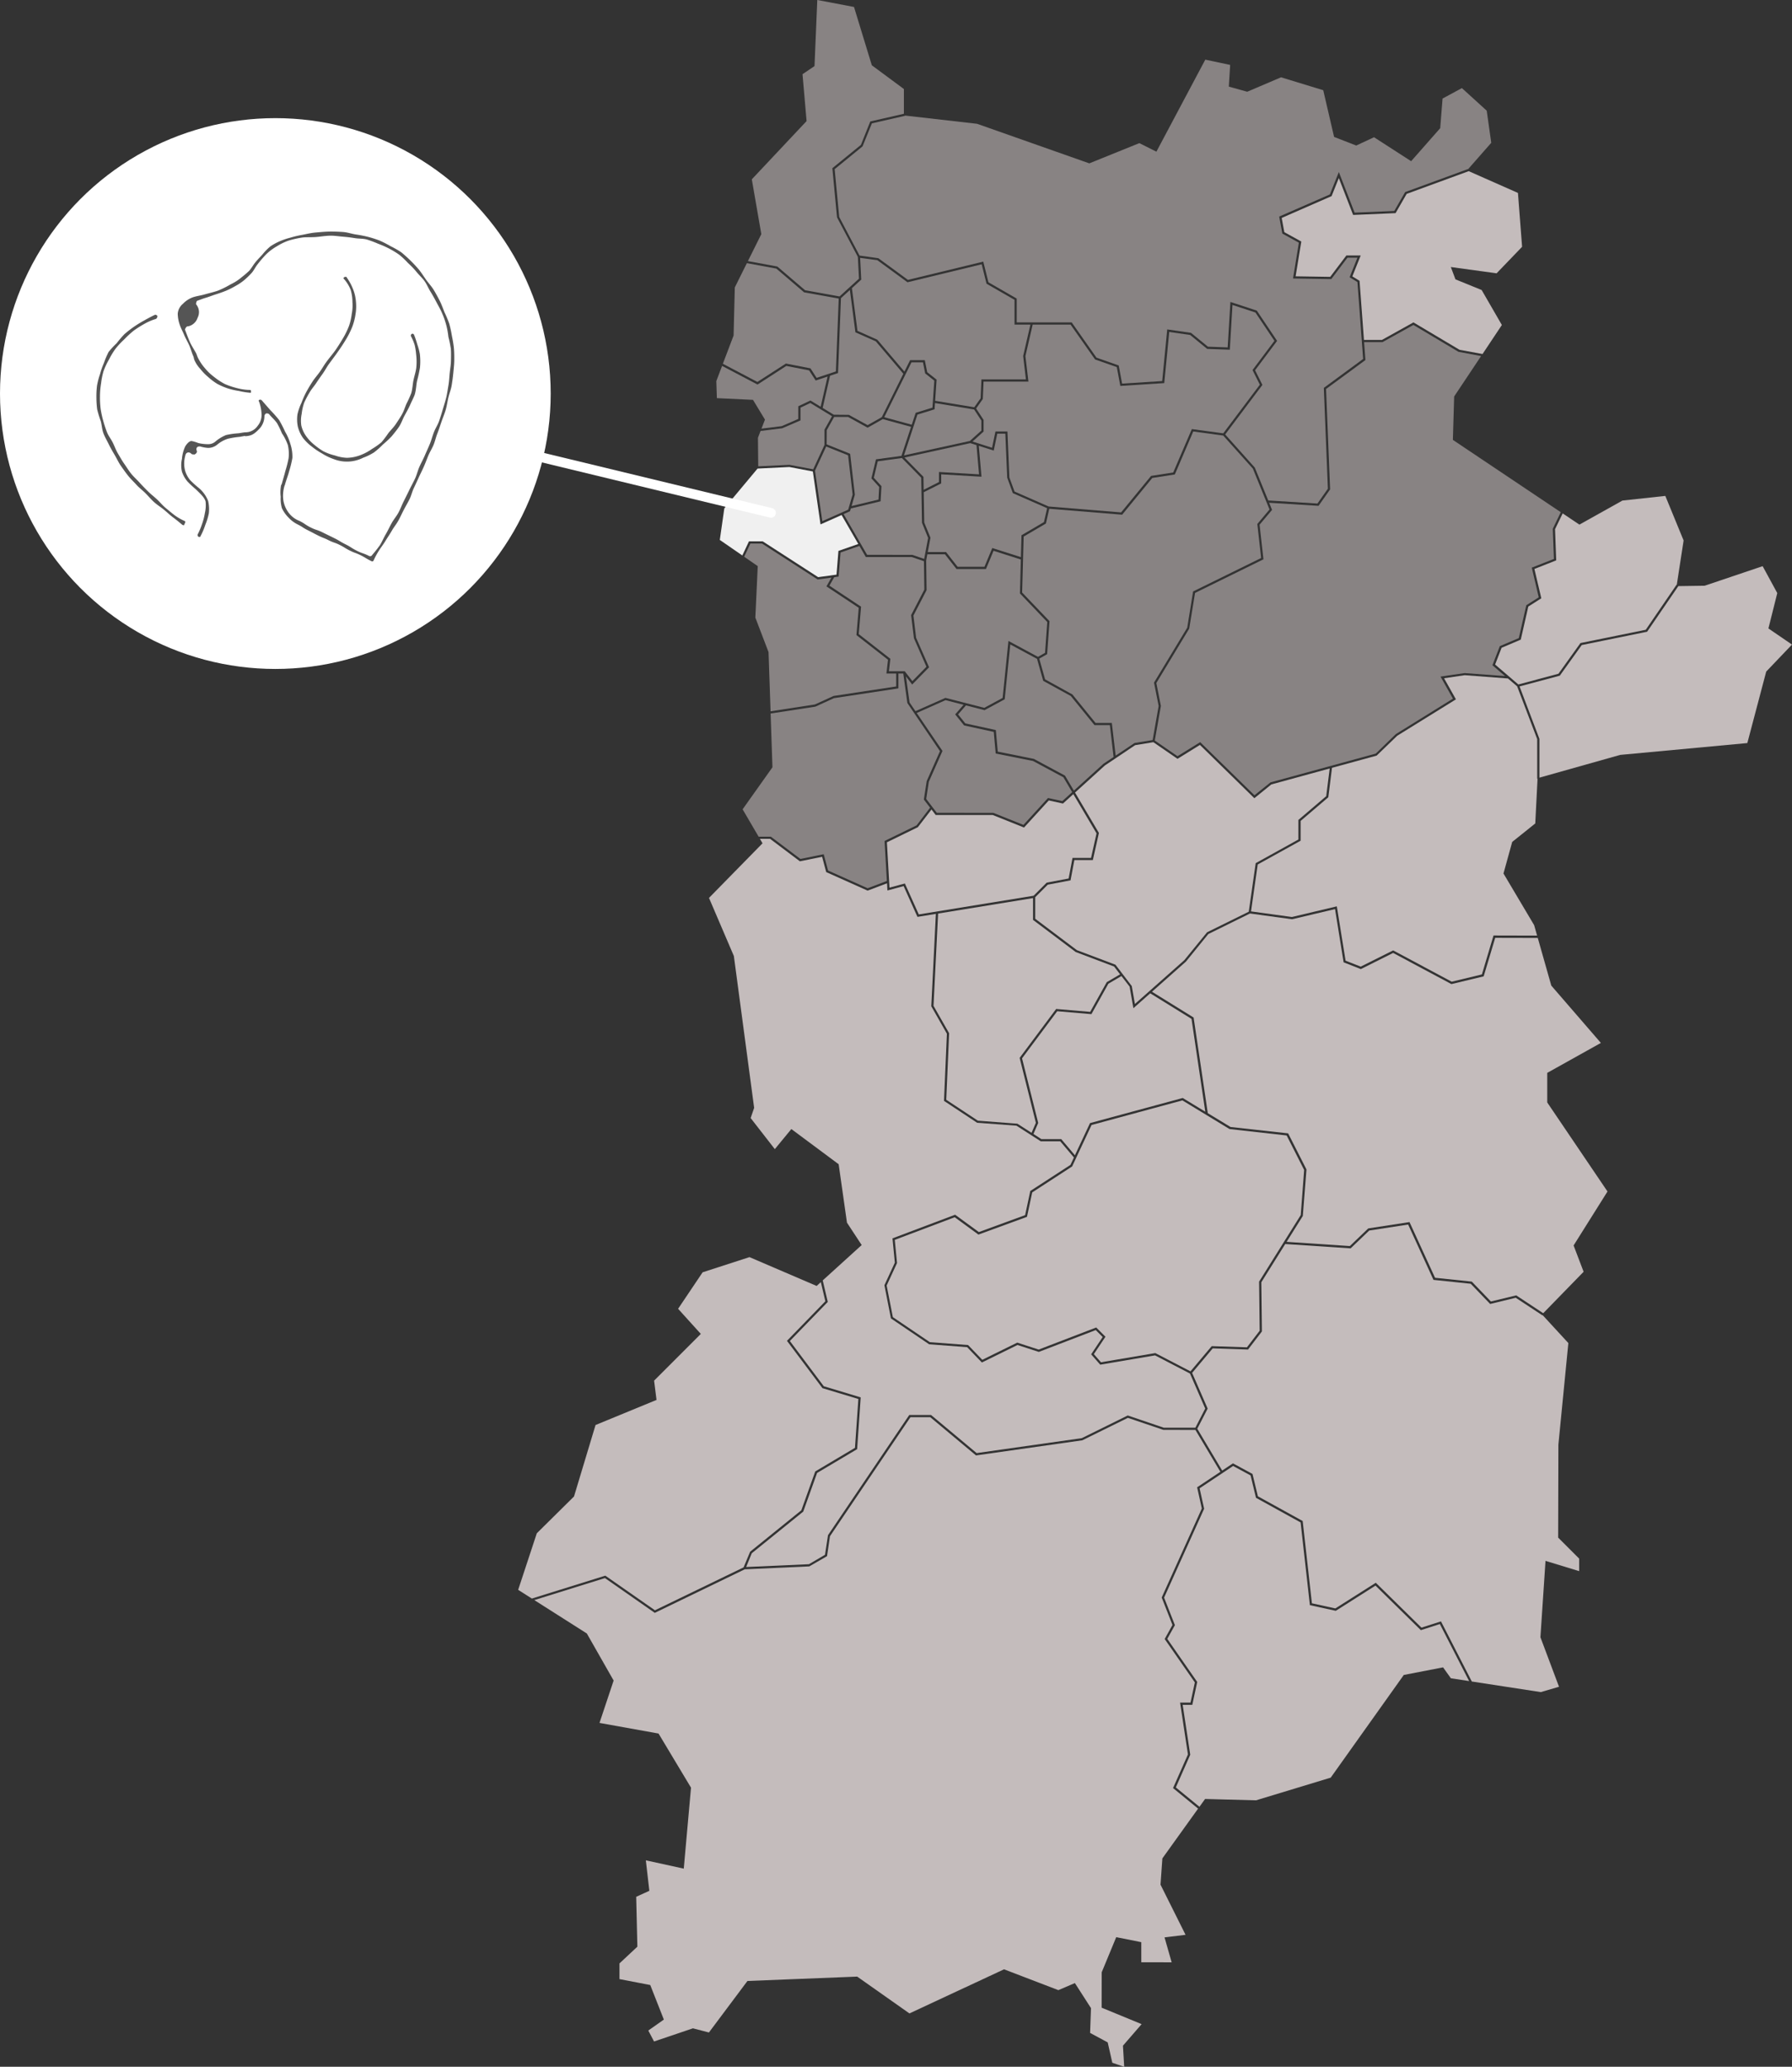 <svg xmlns="http://www.w3.org/2000/svg" width="370.041" height="426.686" viewBox="0 0 370.041 426.686">
  <rect x="0" y="0" width="370.041" height="426.686" fill="#333333" stroke="none"/>
  <g id="map" transform="translate(-452.959 -119.307)">
    <path id="パス_1151" data-name="パス 1151" d="M690.475,324.373,687,327.452,686.224,323l-1.691-2.189-2.7,1.584-3.5,6.281-7.064-.6-7.261,9.72,3.335,13.341-.982,2.277L668,354.478h4.1l2.826,3.336,3.114-6.643.1-.028,19.046-5.158,4.659,2.832-2.843-19.163Z" fill="#c4bcbc"/>
    <path id="パス_1153" data-name="パス 1153" d="M765.953,387.23l-5.284,1.28-4.012-4.173-7.688-.8-5.234-11.423-8.035,1.236-3.842,3.682-.1-.007-13.4-.89-4.939,7.89.12,10.16-2.868,3.735-7.29-.241-4.255,5.06,3.209,7.372-2.141,4.161,5.14,8.63,2.229-1.485,4.031,2.183,1.114,4.618,9.249,5.1.013.119,1.892,16.87,4.843,1.059,8.351-5.3.129.127,9.3,9.136,4.033-1.288,6.365,12.412,14.246,2.186,3.761-1.1-3.837-10.22v-.034l1.047-15.74,6.951,2.123v-2.583l-4.341-4.341v-.067l.05-19.126,2.057-20.969-5.314-5.772-.035.053Z" fill="#c4bcbc"/>
    <path id="パス_1154" data-name="パス 1154" d="M759.332,320.873l-6.659,1.6-.081-.041-11.954-6.39-6.672,3.335-3.558-1.4-.021-.129-1.747-10.86-8.876,2.1-.042-.006-8.648-1.184-8.606,4.245-4.625,5.692-7.005,6.215,8.594,5.323.016.1,2.914,19.647,4.7,2.854,11.893,1.316,3.784,7.455-.006.063-.75,9.536-3.346,5.344,13.057.868,3.8-3.642,8.52-1.31,5.271,11.5,7.595.79.057.061,3.889,4.044,5.223-1.265,5.579,3.686,8.339-8.558-2.069-5.43,7-11.143L772.459,346.91V340.8l11.075-6.181-10.241-11.836-2.79-9.839-8.79-.02Z" fill="#c4bcbc"/>
    <path id="パス_1155" data-name="パス 1155" d="M746.354,455.854l-9.362-9.2-8.2,5.206-5.346-1.169-1.916-17.078-9.216-5.086-1.115-4.616-3.609-1.955-6.92,4.612.937,4.219-.03.069-8.238,18.278,2.232,5.685-1.575,2.835,6.184,8.891-1.015,4.722h-1.988l1.561,10.306-2.979,6.748,4.882,4,1.159-1.616,10.522.277,15.421-4.68,15.091-21.2.062-.012,8.051-1.558,1.611,2.254,3.765.578-6.039-11.774Z" fill="#c4bcbc"/>
    <path id="パス_1156" data-name="パス 1156" d="M698.264,481.511l-1.622-10.7h2.15l.9-4.17-6.233-8.961,1.61-2.9-2.225-5.664,8.286-18.381-.973-4.376,4.8-3.2-5.153-8.648-6.629-.011-7.313-2.478-9.416,4.636-21.95,3.12-9.445-7.891h-4.09l-16.619,24.572-.606,4.116-3.662,2.114-13.325.6-18.584,8.994L577.877,445.1l-14.584,4.546,10.845,6.893,5.533,9.715-.022.068-2.895,8.681,12.191,2.194.037.062,6.669,11.111-.005.053-1.492,16.663-7.832-1.714.725,6.291L584.33,510.9l.242,10.3-.052.05-3.64,3.4v3.243l6.354,1.222,2.809,7.134-3.212,2.261,1.185,2.261,8.034-2.717,3.3.859,7.957-10.636h.077l22.582-.9.044.032,10.749,7.572,19.528-9.109,11.225,4.3,3.407-1.46,3.324,5.17v.049l-.183,5.073,3.638,1.956.949,4.2,2.456.846-.259-4.366.043-.049,3.814-4.4-8.257-3.4.012-7.3,3-7.256,5.178,1.036v4.152H694.9l-1.469-5.143,4.341-.53L692.6,508.395l.384-5.425.026-.036,7.352-10.24-5.173-4.241Z" fill="#c4bcbc"/>
    <path id="パス_1158" data-name="パス 1158" d="M703.173,397.219l7.276.242,2.627-3.426-.119-10.136,8.6-13.743.706-9.312-3.616-7.121L706.854,352.4l-9.737-5.919-18.756,5.081-4.011,8.559-.055.035-8.189,5.322-1.082,5.046L655,374.187l-4.9-3.581-12.375,4.67.467,4.782-2.144,4.646,1.281,6.522,7.631,5.166,7.906.6,2.93,3.047,7.217-3.549,4.428,1.436,11.883-4.562,1.909,1.909-2.4,3.592,1.473,1.683,11.22-1.9.068.035,7.192,3.737Z" fill="#c4bcbc"/>
    <path id="パス_1160" data-name="パス 1160" d="M770.384,271.892,766.242,261l-1.9-1.625-8.914-.672-4.277.627,2.451,4.358-.185.115-11.939,7.4-4.248,4.1-9.218,2.52-.765,6.082-5.716,4.883v4.089l-8.857,4.9-1.384,9.689,8.445,1.157,9.272-2.2,1.809,11.217,3.127,1.228,6.7-3.35,12.086,6.461,6.236-1.5,2.4-8.037,9,.022-.613-2.162-6.329-10.661,1.8-6.521,4.76-3.809.474-9.232h-.069Z" fill="#c4bcbc"/>
    <path id="パス_1166" data-name="パス 1166" d="M675.338,315.469l7.956,3,3.372,4.409.644,3.7,10.2-9.042,4.708-5.764,8.607-4.245,1.431-10.022,8.817-4.884v-4.04l.08-.068,5.665-4.837.72-5.717-12.059,3.295-3.5,2.843-11.24-11-4.632,2.87-4.983-3.436-3.76.614-6.247,4.187-6.171,5.6,4.934,8.337-1.255,5.6H674.81l-.789,4.187-4.7.892-2.59,2.589v4.448Z" fill="#c4bcbc"/>
    <path id="パス_1169" data-name="パス 1169" d="M663.51,337.706l.064-.087,7.478-10.011,7.024.6,3.421-6.134,2.756-1.618-1.241-1.61-7.923-2.994-8.814-6.635v-4.5l-19.6,3.191-.95,19.051,3.221,5.658v.066l-.591,13.671,6.528,4.314,8.166.628,2.923,1.879.892-2.065Z" fill="#c4bcbc"/>
    <path id="パス_1176" data-name="パス 1176" d="M616.061,396.156l7.005,9.34,7.625,2.3-.737,10.688-8.27,4.912-2.859,7.982-.05.041-10.581,8.559-1.156,2.839L620,442.237l3.319-1.946.618-4.046,16.781-24.814h4.5l.063.052,9.354,7.814,21.712-3.084,9.484-4.682.089.03,7.367,2.5h6.509l2.035-3.958-3.147-7.229-7.215-3.749-11.321,1.919-1.871-2.137,2.381-3.572-1.434-1.434-11.755,4.509-4.407-1.429-7.349,3.615-3.039-3.162-7.855-.6-.05-.034-7.837-5.306-1.346-6.851.031-.067,2.123-4.6-.489-5.008,12.935-4.881,4.9,3.583,9.556-3.5,1.068-4.984.081-.05L674,359.8l.72-1.534-2.825-3.335h-4.02l-5.022-3.228-8.12-.6-.05-.033-6.793-4.489.6-13.865-3.221-5.66v-.066l.943-19.014-3.8.619-2.857-6.351-3.346.9-.08-1.486-4.009,1.519-8.552-3.827-.849-3.161-4.589.933-6.15-4.634h-2.1l.537.918-11.053,11.273,5.136,12,4.187,31.349-.013.036-.71,2.063,4.992,6.417,3.413-4.145,9.77,7.263,1.714,12.061,3.039,4.622-8.043,7.3,1.042,4.443Z" fill="#c4bcbc"/>
    <path id="パス_1177" data-name="パス 1177" d="M578.045,444.663l10.158,7.085,18.306-8.857,1.348-3.233,10.576-8.556,2.872-8.016.071-.043,8.132-4.831.7-10.086-7.419-2.237-7.327-9.768,7.928-8.169L622.459,384l-.869.789-.094-.04-13.774-5.91-9.673,3.134-5.066,7.534,4.692,5.185-.107.108-9.54,9.539.5,3.98-.113.047L575.937,413.5l-4.447,14.754-7.684,7.6-3.848,11.675,2.83,1.8,15.165-4.727Z" fill="#c4bcbc"/>
    <path id="パス_1180" data-name="パス 1180" d="M743.429,159.332l-2.29,3.975-8.766.372-2.954-7.612-1.491,3.727-.087.038L717.62,164.3l.545,2.939,3.509,1.932-.027.161-1.15,7.022,7.141.114,3.341-4.415h2.958l-1.725,4.313,1.489.916.008.117.9,12.089h3.713l6.51-3.623.113.068,9.4,5.59,4.751.874,3.992-5.994-4.175-7.221-5.408-2.2-.957-2.547,9.45,1.3,5.267-5.475-.854-11.12-10.175-4.5v.007Z" fill="#c4bcbc"/>
    <path id="パス_1181" data-name="パス 1181" d="M792.985,249.748l-13.4,2.728-4.533,6.323-.081.02-8.233,2.2,4.107,10.828v8.008l16.682-4.7,26.249-2.443,3.9-14.759L823,252.38l-4.87-3.332,1.83-7.3-3.022-5.556-11.972,4.038-5.437.081-6.45,9.42Z" fill="#c4bcbc"/>
    <path id="パス_1182" data-name="パス 1182" d="M774.309,234.993l-4.5,1.777,1.424,6.055-2.685,1.708-1.557,6.828-3.959,1.68-1.339,3.462,4.8,4.115,8.282-2.217,4.541-6.334.088-.017,13.4-2.728,6.361-9.3.042.029,1.41-9.163-3.777-9.2-8.857.961-8.885,4.965-3.453-2.314-1.577,3.256Z" fill="#c4bcbc"/>
    <path id="パス_1185" data-name="パス 1185" d="M669.528,284.559l-5.112,5.591-6.473-2.59h-11.77l-.864-1.133-2.819,3.657L636.1,293.2l.533,9.358,3.179-.853,2.872,6.385,23.713-3.86,2.7-2.7.069-.013,4.463-.846.8-4.251h3.828l1.134-5.067-4.794-8.1-2.14,1.943Z" fill="#c4bcbc"/>
    <g id="freearea">
      <path id="パス_1148" data-name="パス 1148" d="M656.206,265.44,660,263.391l1.2-11.762,6.1,3.286,1.457-.831.461-6.361-5.646-5.905.188-7-5.636-1.8-1.569,3.768h-6.076l-2.388-3.046h-3.638l-.242,1.289.081,6.124-2.714,5.241.558,4.59,2.676,6.081-3.491,3.561-1.288-1.675.749,5.383,1.22,1.793,6.184-2.746Z" fill="#888383"/>
      <path id="パス_1149" data-name="パス 1149" d="M628.525,213.124l.959,8.323-.682,2.335,5.564-1.339.145-2.6-1.61-1.772.94-3.931,5.267-.718,1.98-5.994-5.838-1.594-3.133,1.772-4.04-2.222h-2.871l-1.53,2.738-.019,2.921,4.852,1.951Z" fill="#888383"/>
      <path id="パス_1150" data-name="パス 1150" d="M634.123,189.443l5.594,6.583,1.174-2.365h3.035l.5,2.49,1.939,1.533-.3,4.372,8.076,1.328,1.314-1.852.161-3.892h9.194l-.571-4.839.009-.039,1.488-6.446h-3.281v-5.11l-5.781-3.326-1-4.013-15.324,3.712-.084-.063-6.15-4.5-3.543-.474.23,4.49-1.932,1.764,1.15,8.809Z" fill="#888383"/>
      <path id="パス_1152" data-name="パス 1152" d="M632.117,207.078l2.932-1.654,4.447-8.955-5.687-6.691-4.209-1.862-1.142-8.745-1.847,1.691-.6,15.463-1.651.551-1.524,6.649,2.3,1.4,3.108.028Z" fill="#888383"/>
      <path id="パス_1157" data-name="パス 1157" d="M630.765,244.554l-.479,5.662,6.53,5.1-.3,2.576h3.278l1.565,2.032,2.907-2.967-2.583-5.892-.58-4.766,2.727-5.265-.081-5.871-2.517-.852h-9.481l-.065-.114-1.259-2.182-3.9,1.359-.4,4.97-.906.124-.993,1.751Z" fill="#888383"/>
      <path id="パス_1159" data-name="パス 1159" d="M666.266,276.406l-7.7-1.539-.4-4.46-6.123-1.334-1.842-2.281,1.726-1.981-3.716-.957-5.958,2.648,5.327,7.833-2.825,6.377-.538,3.536,2.181,2.857,11.675.017,6.221,2.488,5.073-5.555,2.959.64,2.036-1.852-1.816-3.067Z" fill="#888383"/>
      <path id="パス_1161" data-name="パス 1161" d="M664.34,230.078l-.313,11.558,5.655,5.914-.494,6.808-1.623.928,1.2,4.273,5.636,3.114,4.787,5.886h3.357l.792,6.747,3.9-2.605,3.741-.611,1.238-7.042-.955-4.82.046-.076,6.814-11.265,1.208-7.474.106-.052,13.944-6.854-.789-7.022,2.521-2.995-3.436-8.432-6.126-6.832-6.191-.842-3.8,8.873-4.654.724-6.229,7.587-.119-.011-14.926-1.219-.694,3.05Z" fill="#888383"/>
      <path id="パス_1162" data-name="パス 1162" d="M658.517,208.385h2.474l.4,9.5,1.068,2.9,7.038,3.088,14.967,1.222,6.188-7.535,4.578-.71,3.839-8.959,6.486.881,7.558-10.046-1.512-3.025,4.524-6.032-3.925-5.849-4.738-1.556-.553,9.24-4.677-.169-3.512-2.874-4.317-.623L693.373,198.4l-9.071.583-.729-3.89-4.482-1.573-.042-.059-5.026-7.146h-7.818l-1.5,6.51.622,5.27h-9.269l-.152,3.59-1.383,1.952L656.066,206v2.4l-2.287,2.061,4.036,1.289Z" fill="#888383"/>
      <path id="パス_1164" data-name="パス 1164" d="M646.854,216.75l8.276.49L654.6,211.2l-1.284-.409-13.585,2.972,3.913,3.988.046,2.674,3.161-1.6Z" fill="#888383"/>
      <path id="パス_1167" data-name="パス 1167" d="M633.4,217.941l1.576,1.732L634.8,222.8l-6.149,1.479-.167.573-1.327.591,4.851,8.407,9.334.013,2.457.83.815-4.331-1.265-3.124-.161-9.3-3.995-4.072-4.985.68Z" fill="#888383"/>
      <path id="パス_1168" data-name="パス 1168" d="M642.406,204.9l-2.783,8.423,13.6-2.974,2.387-2.151v-2.06l-1.5-2.293-8.075-1.33-.088,1.293Z" fill="#888383"/>
      <path id="パス_1170" data-name="パス 1170" d="M628.108,224.526l.913-3.118-.934-8.1-4.522-1.819-2.315,4.992,1.51,10.419Z" fill="#888383"/>
      <path id="パス_1171" data-name="パス 1171" d="M617.8,205.8v-2.622l2.509-1.189,2.114,1.289,1.428-6.231-2.457.819-1.356-2.093-4.711-.92-5.943,3.843-7.318-3.849-1.19,3.134.115,3.521,7.46.355,2.471,4.08-.029.073-.692,1.79,4.187-.517Z" fill="#888383"/>
      <path id="パス_1172" data-name="パス 1172" d="M612.2,292.085l6.046,4.554,4.806-.977.9,3.366,8.171,3.658,3.968-1.5-.471-8.258,6.616-3.227,2.784-3.646-1.288-1.683.589-3.815,2.738-6.172-6.732-9.941-.847-6.092h-1.007v3.073l-13.295,2.013-3.852,1.756-9.239,1.417.381,11.1-.031.044-6.131,8.633,3.306,5.652h2.523Z" fill="#888383"/>
      <path id="パス_1173" data-name="パス 1173" d="M625.08,262.99l12.938-1.962v-2.679H636l.333-2.834-6.522-5.091.476-5.636-6.671-4.421,1.033-1.818-2.852.391-11.476-7.412h-2.415l-1.276,2.722,2.8,1.932-.494,10.633,2.723,7.122.419,12.219,9.156-1.413Z" fill="#888383"/>
      <path id="パス_1174" data-name="パス 1174" d="M620.883,216.2l2.335-5.047V208l1.547-2.766-4.48-2.729-2.027.96V206.1l-3.784,1.628-4.46.552-.542,1.4.058,5.9,6.457-.308Z" fill="#888383"/>
      <path id="パス_1175" data-name="パス 1175" d="M610.457,231.069l11.446,7.393,3.794-.52.395-4.9,4.1-1.428-3.45-5.98-4.348,1.933-1.583-10.922-4.854-.925-6.565.322-6.866,8.22-.93,6.513,4.652,3.21,1.369-2.915Z" fill="#f0f0f0"/>
      <path id="パス_1178" data-name="パス 1178" d="M744.824,186.391l-6.385,3.55h-3.8l.274,3.7-8.128,5.972.834,20.731-2.386,3.391-10.2-.633.6,1.474-2.577,3.056.8,7.145-14.123,6.94-1.208,7.367-6.789,11.233.938,4.73-.008.042-1.248,7.1,4.69,3.236,4.682-2.9L712,283.489l3.308-2.657,21.74-5.943,4.146-4.026,11.793-7.318-2.563-4.555,4.984-.725,8.345.623-2.614-2.239,1.53-3.945,3.921-1.664,1.548-6.784,2.568-1.634-1.44-6.123,4.57-1.8-.234-6.223,1.654-3.424-22.28-14.929v-.088l.261-8.873.025-.039,5.542-8.312-4.67-.872Z" fill="#888383"/>
      <path id="パス_1179" data-name="パス 1179" d="M642.047,204.53l3.462-1.07.379-5.567-1.881-1.49-.458-2.287h-2.377l-5.625,11.325,5.683,1.551Z" fill="#888383"/>
      <path id="パス_1183" data-name="パス 1183" d="M613.523,174.373l5.683,4.855,7.111,1.283,4.016-3.672-.231-4.5-4.3-8.159-.966-10.15,5.9-4.815,1.932-4.831,6.94-1.588v-5.111l-6.622-4.9-.015-.05-3.662-11.99-7.581-1.44-.575,13.645-2.477,1.675.839,9.679-11.309,12.025,1.963,11.316-.023.046-2.746,5.521,6.076,1.12Z" fill="#888383"/>
      <path id="パス_1184" data-name="パス 1184" d="M615.238,194.363l5.08.991,1.27,1.963,3.98-1.327.583-15.044L619,179.657l-5.731-4.9-6.084-1.122-2.491,5.008-.249,9.926-2.216,5.838,7.13,3.752Z" fill="#888383"/>
      <path id="パス_1186" data-name="パス 1186" d="M633,144.772l-1.932,4.757-5.756,4.7.938,9.869,4.2,7.971,3.883.546,6.113,4.475L656,173.319l1.066,4.267,5.84,3.361v4.918h11.353l5.119,7.28,4.589,1.61.7,3.751,8.281-.532,1.039-10.659,4.912.709,3.492,2.857,4.078.149.563-9.386,5.45,1.788,4.194,6.249-4.549,6.066,1.512,3.025L705.953,209l6.125,6.851,2.768,6.779,10.165.631,2.151-3.06-.838-20.817.1-.073,8.017-5.895-1.176-15.876-1.616-.994,1.617-4.045h-2.057l-3.343,4.42h-.117l-7.786-.123,1.208-7.385-3.415-1.885-.65-3.508,10.468-4.572,1.851-4.629,3.257,8.389,8.188-.346,2.247-3.9.081-.029,12.876-4.719.016.044,4.807-5.468-.937-6.635-5.126-4.661-3.99,2.157-.49,6.12-6,6.812-7.667-4.947-3.673,1.714-.063-.025-4.509-1.753-2.241-9.644-8.712-2.662-6.984,2.979-3.8-1.058.275-4.479-5.131-1.089-10.1,19-3.519-1.765L677.9,153.033l-.057-.019-23.117-8.147-14.92-1.705.014.057Z" fill="#888383"/>
      <path id="パス_1163" data-name="パス 1163" d="M650.7,236.321h5.548l1.61-3.874,5.913,1.882.121-4.519,4.641-2.721.653-2.866-7.08-3.105-1.161-3.185-.388-9.094h-1.665l-.73,3.489-3.084-.981.556,6.379-8.32-.494v1.877l-3.609,1.82.105,6.26,1.284,3.127-.557,2.959h3.774Z" fill="#888383"/>
      <path id="パス_1165" data-name="パス 1165" d="M678.97,269.015l-4.895-6.02-5.7-3.129-.025-.092-1.247-4.443-5.524-2.979-1.152,11.321-4.165,2.249-3.838-.988L650.8,266.8l1.5,1.858,6.294,1.369.4,4.453,7.458,1.5,6.424,3.453,1.832,3.1,6.128-5.562,2.076-1.384-.771-6.575Z" fill="#888383"/>
      <g id="グループ_282" data-name="グループ 282">
        <path id="線_307" data-name="線 307" d="M49.921,12.078,0,0" transform="translate(562.247 213.109)" fill="none" stroke="#fff" stroke-linecap="round" stroke-width="2"/>
        <g id="pin">
          <circle id="楕円形_9" data-name="楕円形 9" cx="56.858" cy="56.858" r="56.858" transform="translate(452.959 143.697)" fill="#fff"/>
          <g id="logomark">
            <g id="グループ_279" data-name="グループ 279">
              <path id="パス_1059-2" data-name="パス 1059-2" d="M491.16,226.9A10.741,10.741,0,0,1,489,225.663c-.564-.423-1.208-.971-1.925-1.566-.588-.484-1.107-1.16-1.762-1.753-.583-.53-1.24-1.041-1.852-1.65-.564-.564-1.147-1.159-1.716-1.79-.541-.6-1.179-1.151-1.706-1.808-.509-.635-.943-1.355-1.423-2.039s-.874-1.4-1.3-2.114-.692-1.495-1.059-2.241-.907-1.4-1.208-2.174a24.473,24.473,0,0,1-.778-2.364,22.174,22.174,0,0,1-.53-2.434,19.014,19.014,0,0,1-.139-2.635,16.277,16.277,0,0,1,.226-2.617,15.477,15.477,0,0,1,.52-2.576,14.935,14.935,0,0,1,1.12-2.376,16.1,16.1,0,0,1,1.359-2.244,17.479,17.479,0,0,1,1.794-1.916,20.916,20.916,0,0,1,1.932-1.785,21.21,21.21,0,0,1,2.22-1.409,11.092,11.092,0,0,1,2.4-1.027.558.558,0,0,0,.217-.27.575.575,0,0,0,.067-.345.547.547,0,0,0-.454-.241c-.043,0-.094.043-.136.058s-.894.412-2.174,1.144a22.467,22.467,0,0,0-2.088,1.288,21.932,21.932,0,0,0-1.943,1.508,21.207,21.207,0,0,0-1.6,1.867,17.346,17.346,0,0,0-1.676,1.815,17.252,17.252,0,0,0-.966,2.272,15.494,15.494,0,0,0-.806,2.3,15.688,15.688,0,0,0-.619,2.374,17.425,17.425,0,0,0-.129,2.459,19.517,19.517,0,0,0,.161,2.464,23.31,23.31,0,0,0,.744,2.429c.219.822.247,1.7.544,2.484s.741,1.53,1.108,2.286.8,1.5,1.226,2.216.783,1.52,1.259,2.205c.489.7.979,1.4,1.5,2.053.537.673,1.167,1.257,1.719,1.871.579.644,1.276,1.151,1.852,1.729.623.622,1.162,1.28,1.758,1.819.672.607,1.4,1.055,2.007,1.55.74.607,1.354,1.2,1.933,1.628,1.161.86,1.847,1.5,1.981,1.579a.63.63,0,0,0,.258.048c.124,0,.118-.242.184-.351.052-.081.091-.1.1-.183S491.241,226.948,491.16,226.9Z" fill="#555"/>
            </g>
            <g id="グループ_280" data-name="グループ 280">
              <path id="パス_1060-2" data-name="パス 1060-2" d="M539.475,174.981a29.42,29.42,0,0,0-3.636-3.575,18.813,18.813,0,0,0-2.216-1.268,21.081,21.081,0,0,0-2.274-1.165,23.19,23.19,0,0,0-2.438-.78,24.917,24.917,0,0,0-2.511-.483c-.865-.142-1.7-.434-2.522-.5-.886-.069-1.755-.1-2.568-.1-1.1,0-2.142.114-3.076.192-1.216.1-2.242.39-3.03.52a20.241,20.241,0,0,0-2.241.539,14.538,14.538,0,0,0-2.181.729,11.379,11.379,0,0,0-2.026,1.109,11.825,11.825,0,0,0-1.611,1.654c-.52.576-1.066,1.111-1.541,1.721-.4.512-.719,1.1-1.158,1.606a17.112,17.112,0,0,1-1.5,1.294,10.559,10.559,0,0,1-2.389,1.552,19.614,19.614,0,0,1-2.585,1.284c-.929.315-1.884.531-2.781.786-.876.249-1.718.347-2.41.589a5.4,5.4,0,0,0-2.054,1.35,2.957,2.957,0,0,0-1.066,2.013,7.179,7.179,0,0,0,.417,2.308c.2.639.585,1.319.928,2.141.27.644.671,1.311,1.025,2.093.3.654.59,1.717.82,2.193a2.6,2.6,0,0,1,.182.675,6.272,6.272,0,0,0,1.276,2,11.174,11.174,0,0,0,1.642,1.691,12.461,12.461,0,0,0,1.884,1.412,14.091,14.091,0,0,0,2.162.931,14.729,14.729,0,0,0,2.279.525,16.454,16.454,0,0,0,2.283.371h.07c.215,0,.156-.033.162-.229s-.014-.335-.212-.344a10.867,10.867,0,0,1-2.636-.372,15.483,15.483,0,0,1-2.534-.848,13.447,13.447,0,0,1-2.231-1.464,10.807,10.807,0,0,1-1.915-1.823A10.085,10.085,0,0,1,493.8,193.1a6.4,6.4,0,0,1-.247-.651c-.166-.435-1.009-1.7-1.335-2.424-.458-1.011-.742-1.852-1.026-2.571-.076-.192.085-.4.2-.572a.472.472,0,0,1,.45-.211,2.625,2.625,0,0,0,1.921-1.764,2.5,2.5,0,0,0-.194-2.626c-.161-.161-.133-.311-.08-.529s.11-.332.322-.4c.5-.161,1.019-.389,1.573-.546.685-.2,1.387-.489,2.13-.724.7-.223,1.412-.462,2.113-.752a15.958,15.958,0,0,0,2-1.008,10.733,10.733,0,0,0,1.852-1.259,17.643,17.643,0,0,0,1.458-1.423c.458-.531.741-1.166,1.148-1.687a24.039,24.039,0,0,1,1.8-2.107,10.823,10.823,0,0,1,2.208-1.67,11.95,11.95,0,0,1,2.5-1.207,19.317,19.317,0,0,1,2.707-.607c.776-.129,1.829-.033,3.024-.132.918-.081,1.923-.266,3-.266.788,0,1.611.14,2.467.207.8.061,1.611.166,2.45.3.8.131,1.658.068,2.472.284a22.916,22.916,0,0,1,2.327.871,20.219,20.219,0,0,1,2.273,1,18.718,18.718,0,0,1,2.119,1.294,18,18,0,0,1,1.8,1.708,17.466,17.466,0,0,1,1.712,1.782c.516.659,1.17,1.225,1.665,1.912s.8,1.49,1.25,2.207.844,1.441,1.239,2.194c.386.736.825,1.456,1.148,2.248a15.98,15.98,0,0,1,1.3,4.863,23.556,23.556,0,0,1,.511,2.482c.06.811.038,1.66.02,2.533-.016.812-.171,1.645-.26,2.515-.08.805-.113,1.652-.262,2.513-.14.8-.248,1.642-.45,2.492-.19.791-.459,1.6-.706,2.431-.232.782-.477,1.591-.762,2.416-.268.772-.754,1.489-1.07,2.3s-.53,1.664-.849,2.446c-.333.816-.705,1.594-1.035,2.369-.347.813-.771,1.568-1.113,2.335-.36.81-.542,1.674-.9,2.434-.374.8-.8,1.559-1.163,2.309q-.586,1.208-1.148,2.317c-.408.805-.7,1.624-1.089,2.349-.429.805-1.014,1.47-1.407,2.174-.455.815-.809,1.6-1.208,2.284-.495.841-.823,1.654-1.218,2.285a25.517,25.517,0,0,1-1.6,2.036.509.509,0,0,1-.447.282.527.527,0,0,1-.257-.07c-1.2-.6-1.271-.448-2.467-1.047s-1.132-.724-2.328-1.321-1.149-.692-2.345-1.288-1.208-.581-2.4-1.179-1.283-.429-2.481-1.028-1.12-.756-2.317-1.355a4.982,4.982,0,0,1-2.226-1.681,5.8,5.8,0,0,1-1.108-2.616,7.147,7.147,0,0,1,.216-2.843c.049-.179.081-.171.128-.349.283-1.026.644-1.9.851-2.727a22.011,22.011,0,0,0,.682-2.785,8.349,8.349,0,0,0-.4-2.829,10.686,10.686,0,0,0-1.107-2.59,24.254,24.254,0,0,0-1.243-2.416,24.75,24.75,0,0,0-1.8-2.027c-1.025-1.168-1.718-1.98-1.781-2.036a.5.5,0,0,0-.274-.134.713.713,0,0,0-.3.08c-.137.1.009.316.071.472a8.37,8.37,0,0,1,.465,2.467,3.494,3.494,0,0,1-.79,2.368,3.047,3.047,0,0,1-2.6,1.354c-.322.026-.7.1-1.35.2a16.268,16.268,0,0,0-2.59.367A7.98,7.98,0,0,0,497.4,210.5a2.26,2.26,0,0,1-1.462.508,8.538,8.538,0,0,1-2.075-.249,7.423,7.423,0,0,0-1.225-.381,1.458,1.458,0,0,0-.219-.017c-.483.085-.931.655-1.2,1.089a7.274,7.274,0,0,0-.686,2.583,5.9,5.9,0,0,0,0,2.662,6.152,6.152,0,0,0,1.135,2.013,19.566,19.566,0,0,0,1.691,1.579c.921.892,1.875,1.762,2.052,2.577a7.2,7.2,0,0,1-.147,2.373,12.884,12.884,0,0,1-.589,2.27,14.786,14.786,0,0,1-.908,2.157c-.048.092.017.253.046.345s.157.1.242.138a.233.233,0,0,0,.14.017c.132,0,.114-.056.174-.175a13.951,13.951,0,0,0,.98-2.3,13.333,13.333,0,0,0,.737-2.415,7.558,7.558,0,0,0-.139-2.518,6.657,6.657,0,0,0-2.154-2.882,21.483,21.483,0,0,1-1.586-1.461,5.662,5.662,0,0,1-1.021-1.916,5.952,5.952,0,0,1,.065-3.215.687.687,0,0,1,.362-.51.894.894,0,0,1,.269-.063.844.844,0,0,1,.557.247.438.438,0,0,0,.4.153c.1,0,.189.066.287.024.347-.145.578-.468.479-.75a.663.663,0,0,1,.013-.692.643.643,0,0,1,.518-.212.8.8,0,0,1,.169,0,6.884,6.884,0,0,0,1.648.3,2.952,2.952,0,0,0,1.9-.712,6.593,6.593,0,0,1,2.188-1.189,19.121,19.121,0,0,1,2.461-.39c.425-.073.765-.154,1.046-.179.037,0,.042.057.081.055,1.076-.092,1.7-.226,3.045-1.707a3.839,3.839,0,0,0,.886-2.4.657.657,0,0,1,.4-.606c.066-.022.145.014.213.014a.581.581,0,0,1,.445.255c.515.611,1.119,1.127,1.548,1.747a19.75,19.75,0,0,1,1.013,2.1,10.588,10.588,0,0,1,1.22,2.422,8.171,8.171,0,0,1,.151,2.727,22.825,22.825,0,0,1-.668,2.64c-.195.782-.454,1.638-.725,2.612-.051.183-.107.168-.161.351a7.452,7.452,0,0,0-.07,2.356,6.921,6.921,0,0,0,.248,2.348,6.8,6.8,0,0,0,1.369,1.94,6.387,6.387,0,0,0,1.874,1.408c1.081.538,1.02.66,2.1,1.2s1.066.563,2.145,1.1,1.127.449,2.2.989,1.15.4,2.23.941,1.032.636,2.112,1.176,1.141.421,2.224.961,1.04.626,2.122,1.167a.806.806,0,0,0,.224.1.347.347,0,0,0,.294-.111,16.814,16.814,0,0,1,1.176-2.174c.371-.573.872-1.223,1.369-2.037.383-.633.856-1.306,1.3-2.083.38-.663.919-1.3,1.338-2.069.372-.681.709-1.434,1.107-2.2.363-.694.784-1.4,1.166-2.164.353-.707.527-1.535.893-2.3.343-.716.679-1.462,1.03-2.229.332-.725.71-1.45,1.047-2.223.322-.731.6-1.5.923-2.278.313-.739.766-1.438,1.082-2.214.3-.745.475-1.559.78-2.335.322-.826.58-1.642.851-2.43.289-.84.629-1.63.862-2.429.25-.853.359-1.708.548-2.518.2-.867.542-1.672.679-2.489.149-.879.26-1.735.341-2.561.085-.886.188-1.747.2-2.577.014-.89-.005-1.757-.07-2.586a25.511,25.511,0,0,0-.414-2.549,24.88,24.88,0,0,0-.548-2.522,24.355,24.355,0,0,0-.994-2.378c-.322-.812-.6-1.622-.989-2.372-.4-.775-.8-1.536-1.247-2.254-.462-.738-1.057-1.369-1.55-2.056C540.459,176.368,540,175.648,539.475,174.981Z" fill="#555"/>
            </g>
            <g id="グループ_281" data-name="グループ 281">
              <path id="パス_1061-2" data-name="パス 1061-2" d="M538.47,188.451a.381.381,0,0,0-.312-.252.424.424,0,0,0-.161.044.384.384,0,0,0-.162.5,9.994,9.994,0,0,1,.756,1.81,12.966,12.966,0,0,1,.3,1.94,12.3,12.3,0,0,1,.033,2.685c-.081.8-.377,1.648-.584,2.621-.17.805-.19,1.716-.451,2.657a21.718,21.718,0,0,1-.984,2.179c-.294.652-.513,1.449-.933,2.2-.368.663-.822,1.335-1.279,2.022-.432.65-1.015,1.216-1.521,1.841a20.416,20.416,0,0,1-1.446,1.916A14.848,14.848,0,0,1,529.761,212a10.5,10.5,0,0,1-2.072,1.147,8.226,8.226,0,0,1-3.1.675,8.5,8.5,0,0,1-2.474-.483,10.63,10.63,0,0,1-2.386-.872,14.091,14.091,0,0,1-1.932-1.387,8.64,8.64,0,0,1-1.627-1.735,6.186,6.186,0,0,1-.99-2.173,6.755,6.755,0,0,1,.069-2.389,10.568,10.568,0,0,1,.523-2.335,19.236,19.236,0,0,1,1.114-2.117c.375-.673.929-1.268,1.375-1.947.43-.654.885-1.3,1.354-1.955s.822-1.369,1.288-2c.619-.847,1.263-1.691,1.852-2.536.621-.885,1.208-1.771,1.715-2.629a17.713,17.713,0,0,0,1.221-2.456,12.739,12.739,0,0,0,.686-2.647,9.928,9.928,0,0,0,.07-2.711,8.7,8.7,0,0,0-.657-2.62,10.677,10.677,0,0,0-1.337-2.378c-.058-.053-.2.047-.289.047-.058,0-.1,0-.191.1-.134.144-.1.2.044.338a7.452,7.452,0,0,1,1.349,2.2,8.827,8.827,0,0,1,.368,2.512,9.383,9.383,0,0,1-.145,2.5,11.913,11.913,0,0,1-.572,2.471,17.112,17.112,0,0,1-1.108,2.314c-.506.856-1.047,1.748-1.659,2.626-.574.821-1.262,1.6-1.889,2.462-.489.668-.9,1.4-1.375,2.071s-1.047,1.3-1.493,1.983c-.463.71-.885,1.425-1.272,2.131a18.151,18.151,0,0,0-1.005,2.26,11.274,11.274,0,0,0-.827,2.35,7.455,7.455,0,0,0,.06,2.511,6.925,6.925,0,0,0,1.061,2.369,9.414,9.414,0,0,0,1.828,1.8,14.88,14.88,0,0,0,2.118,1.428A11.714,11.714,0,0,0,521.9,214.1a7.445,7.445,0,0,0,6.051-.294,11.794,11.794,0,0,0,2.223-1.086,15.208,15.208,0,0,0,1.852-1.643,20,20,0,0,0,1.816-1.7c.533-.653,1.076-1.3,1.521-1.977.477-.721.732-1.548,1.108-2.237.436-.8.85-1.53,1.148-2.2.455-1.026.881-1.816,1.009-2.282.269-.976.281-1.925.455-2.755a27.856,27.856,0,0,0,.6-2.724,13.243,13.243,0,0,0-.022-2.786,12.381,12.381,0,0,0-.532-2A18.611,18.611,0,0,0,538.47,188.451Z" fill="#555"/>
            </g>
          </g>
        </g>
      </g>
    </g>
  </g>
</svg>
